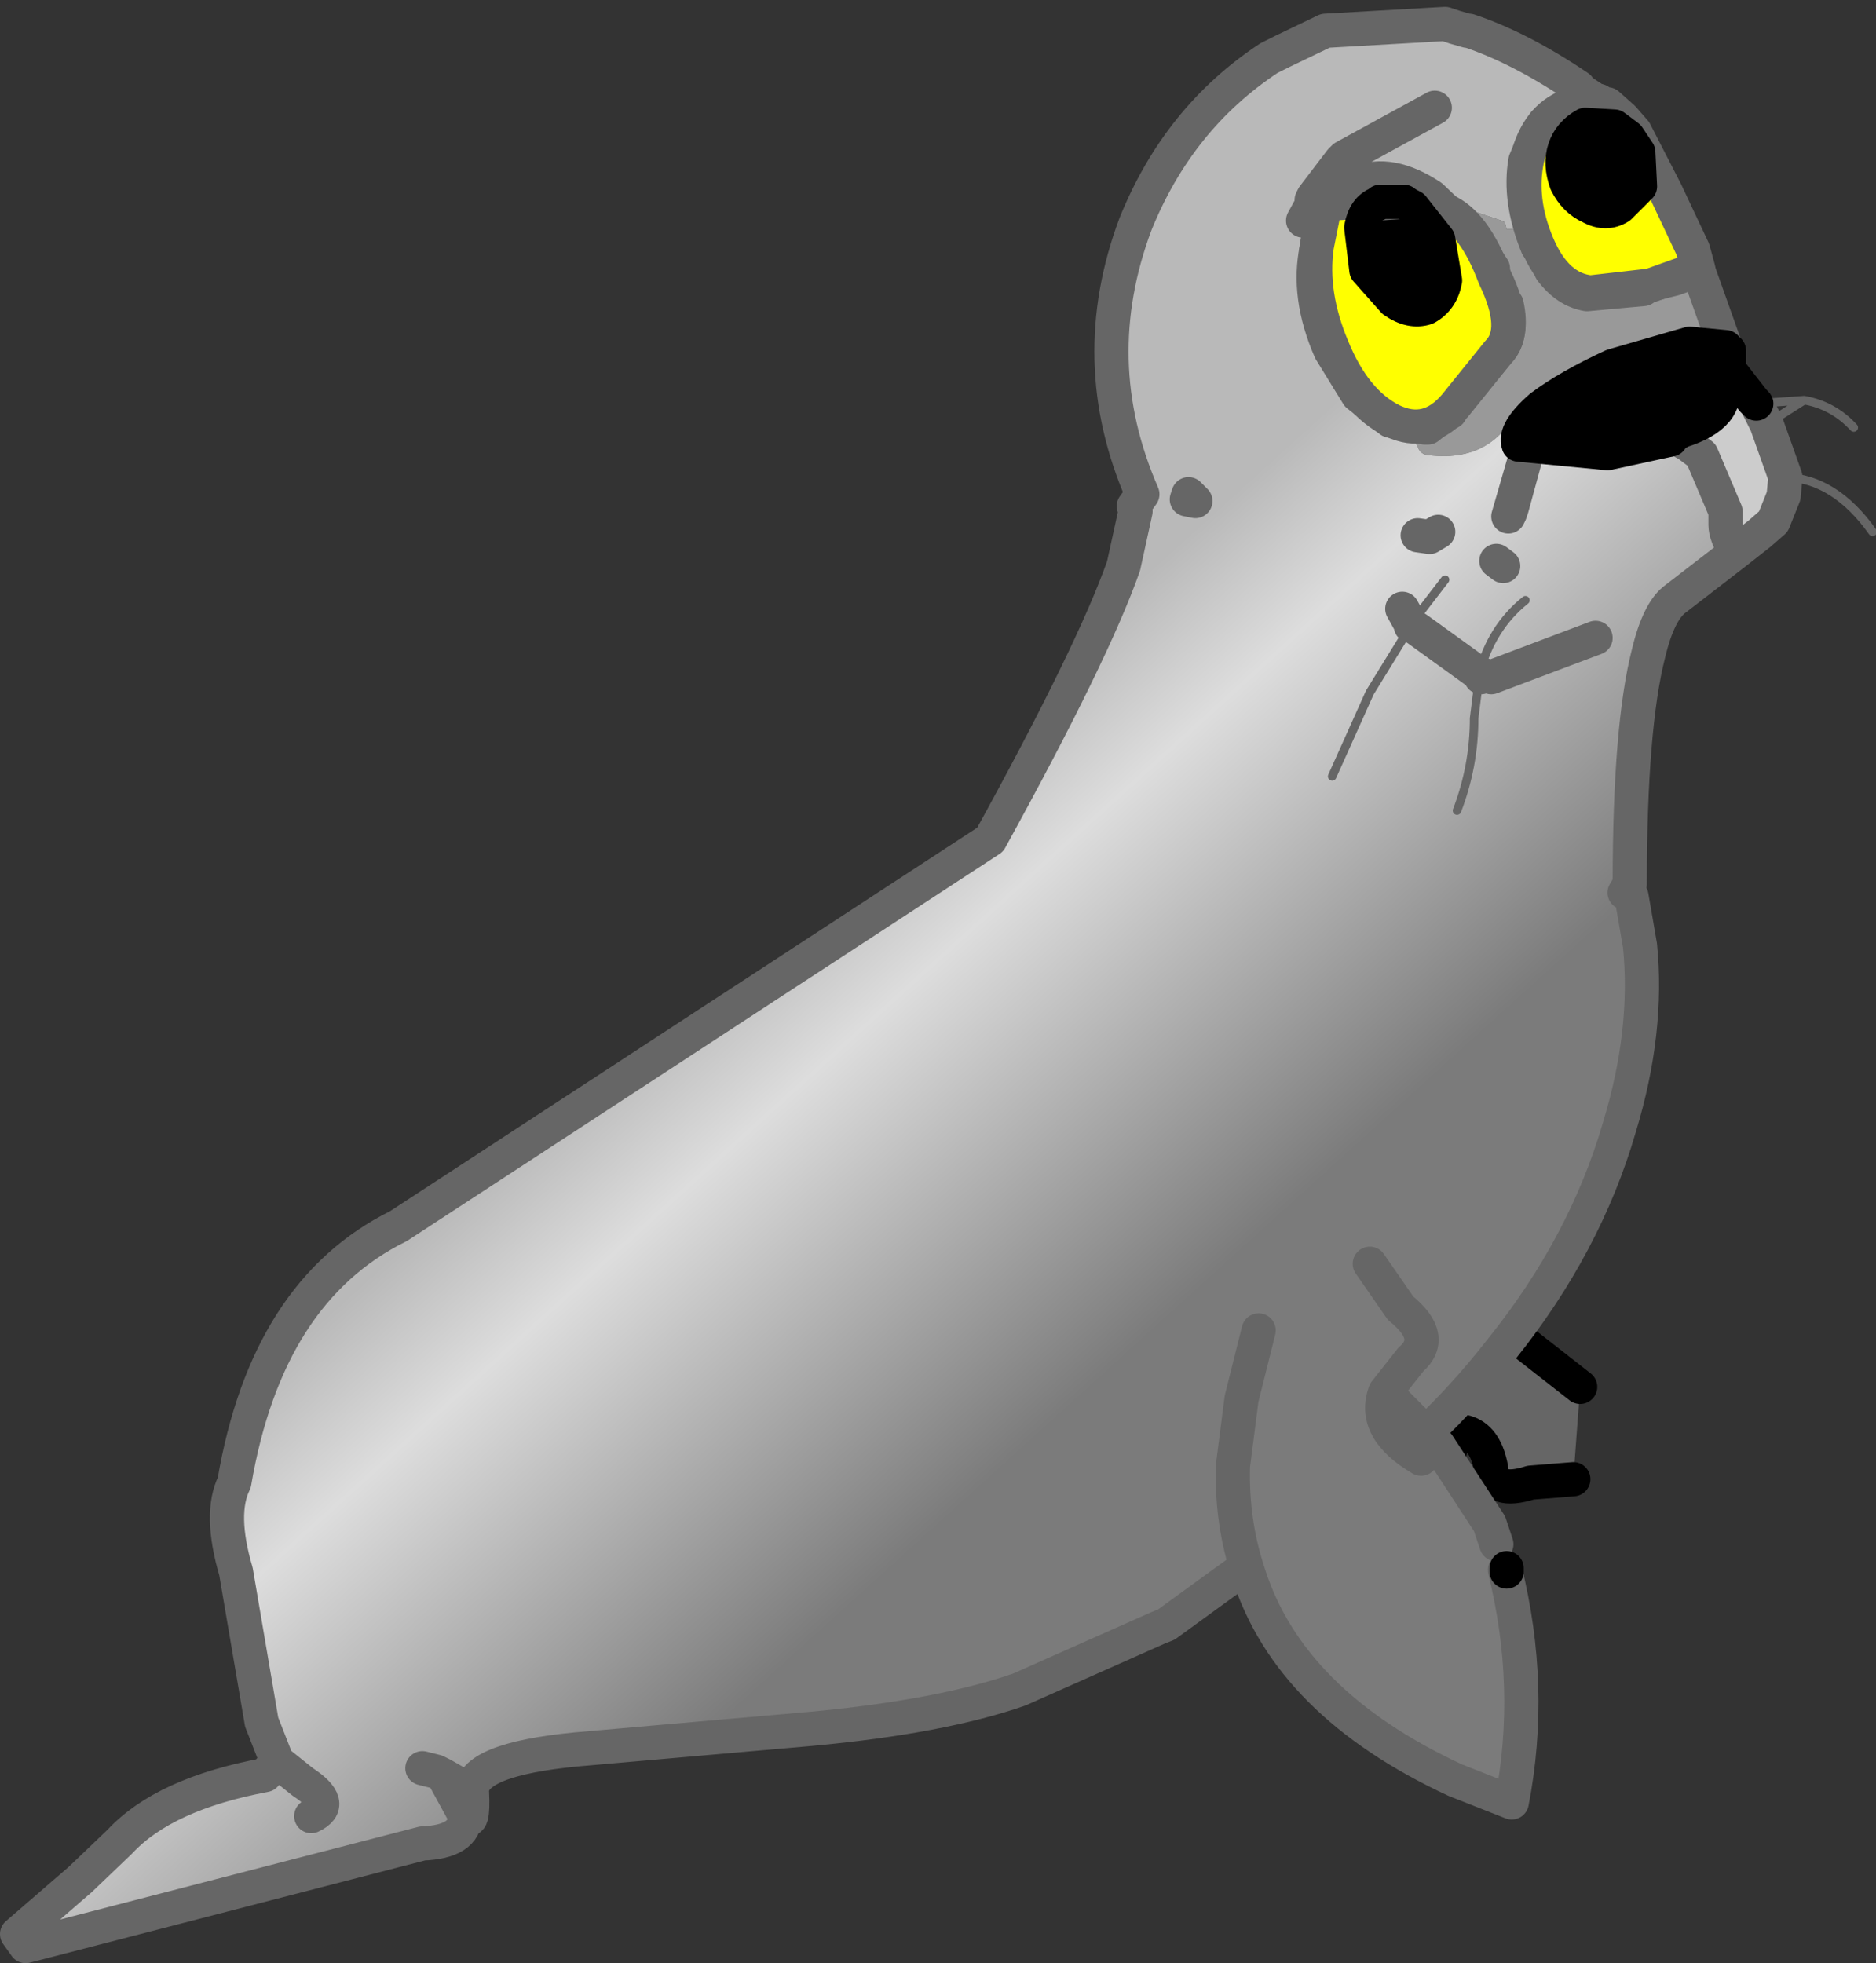 <?xml version="1.0" encoding="UTF-8" standalone="no"?>
<svg xmlns:xlink="http://www.w3.org/1999/xlink" height="57.4px" width="54.85px" xmlns="http://www.w3.org/2000/svg">
  <rect width="100%" height="100%" fill="#333333" stroke="none"/>
  <g transform="matrix(1.0, 0.0, 0.0, 1.0, 25.5, 28.35)">
    <path d="M20.7 12.2 L18.4 10.4 Q17.3 9.75 16.1 9.5 12.95 8.9 9.3 11.0 L8.1 11.75 Q10.05 13.4 12.15 13.95 L12.65 14.1 13.35 14.25 13.85 14.3 16.05 14.2 16.1 14.2 16.0 13.8 Q17.8 12.9 18.1 14.6 18.15 15.35 19.25 15.0 L20.5 14.9 20.7 12.2" fill="#666666" fill-rule="evenodd" stroke="none"/>
    <path d="M13.35 14.25 L12.65 14.1 12.65 14.3 13.35 14.25" fill="#999999" fill-rule="evenodd" stroke="none"/>
    <path d="M12.15 13.95 Q10.05 13.4 8.1 11.75 L9.3 11.0 Q12.95 8.9 16.1 9.5 17.3 9.75 18.4 10.4 L20.7 12.2 M20.5 14.9 L19.25 15.0 Q18.15 15.35 18.1 14.6 17.8 12.9 16.0 13.8 M16.1 14.2 L16.05 14.2 13.85 14.3 13.35 14.25 12.65 14.1 M16.1 14.2 L16.9 14.05" fill="none" stroke="#000000" stroke-linecap="round" stroke-linejoin="round" stroke-width="1.0"/>
    <path d="M25.05 -17.55 L25.75 -16.65 25.85 -16.55 26.15 -15.95 26.7 -14.4 26.65 -13.85 26.35 -13.1 25.95 -12.75 25.25 -12.2 Q24.95 -12.7 24.95 -13.0 L24.95 -13.4 24.25 -15.05 23.85 -15.35 23.4 -15.6 23.65 -15.75 Q25.1 -16.2 24.85 -17.2 L24.7 -17.15 25.05 -17.55" fill="#cccccc" fill-rule="evenodd" stroke="none"/>
    <path d="M16.25 -15.85 L16.15 -15.85 15.15 -16.05 14.2 -16.8 13.4 -18.1 Q12.7 -19.7 13.0 -21.1 13.1 -21.85 13.35 -22.35 13.65 -22.75 14.2 -23.0 15.15 -23.4 16.35 -22.6 L17.4 -21.6 17.75 -21.1 18.15 -20.5 Q18.15 -19.95 18.55 -19.45 18.75 -18.55 18.3 -18.05 L16.95 -16.45 16.9 -16.3 16.75 -16.25 16.25 -15.85 M19.55 -21.1 Q19.45 -21.15 19.45 -21.15 18.9 -22.5 19.1 -23.65 L19.25 -24.0 19.65 -24.75 20.3 -25.25 21.25 -25.35 21.45 -25.25 21.95 -24.85 23.2 -22.75 24.0 -21.0 24.15 -20.45 23.45 -20.2 22.85 -20.05 22.55 -19.9 20.9 -19.75 Q20.3 -19.85 19.85 -20.45 L19.55 -21.1 M14.45 -20.45 L15.25 -19.5 Q15.7 -19.15 16.15 -19.35 16.6 -19.55 16.75 -20.15 L16.5 -21.35 15.75 -22.35 14.8 -22.45 Q14.4 -22.3 14.3 -21.65 14.2 -21.1 14.45 -20.45 M20.3 -22.95 Q20.55 -22.5 20.95 -22.3 L21.85 -22.25 Q22.3 -22.45 22.4 -22.95 22.55 -23.4 22.3 -23.9 L21.7 -24.6 Q21.25 -24.8 20.8 -24.6 20.35 -24.45 20.25 -24.0 20.1 -23.5 20.3 -22.95" fill="#ffffff" fill-rule="evenodd" stroke="none"/>
    <path d="M17.4 -21.6 L17.65 -22.15 18.4 -21.9 18.5 -21.85 18.55 -21.65 18.6 -21.65 18.8 -21.65 19.1 -21.5 19.55 -21.1 19.85 -20.45 20.05 -19.8 20.4 -19.7 20.4 -19.65 22.2 -19.5 22.15 -19.45 22.35 -19.5 22.4 -19.7 22.5 -19.85 22.55 -19.9 22.85 -20.05 23.45 -20.2 Q24.0 -20.3 24.15 -19.8 L24.25 -19.25 24.6 -18.9 24.65 -18.8 24.6 -18.7 21.75 -18.15 21.0 -17.65 19.6 -16.8 19.0 -16.25 18.75 -16.0 18.7 -16.05 18.65 -16.05 18.65 -15.85 18.55 -15.8 18.45 -15.75 Q17.65 -14.85 16.2 -15.05 16.0 -15.1 15.95 -15.3 L15.85 -15.45 15.95 -15.55 16.25 -15.85 16.75 -16.25 16.8 -16.25 16.9 -16.3 16.95 -16.45 17.55 -16.85 17.8 -17.4 18.2 -17.7 18.2 -17.8 18.65 -18.2 Q18.55 -18.75 18.7 -19.15 L18.65 -19.2 18.55 -19.45 Q18.15 -19.95 18.15 -20.5 L18.15 -20.95 17.75 -21.1 17.4 -21.6 M19.25 -19.75 L19.2 -19.7 19.25 -19.75" fill="#999999" fill-rule="evenodd" stroke="none"/>
    <path d="M24.95 -18.2 L25.05 -18.1 25.05 -17.55 24.7 -17.15 24.5 -16.95 23.9 -16.55 24.7 -17.15 23.9 -16.55 Q23.35 -16.2 22.75 -15.95 L22.8 -15.8 23.35 -15.5 21.5 -15.1 18.9 -15.35 Q18.75 -15.75 19.55 -16.45 20.35 -17.05 21.65 -17.65 L23.9 -18.3 24.95 -18.2 M24.45 -18.05 L25.05 -17.55 24.45 -18.05" fill="#000000" fill-rule="evenodd" stroke="none"/>
    <path d="M12.6 -21.9 L12.9 -22.45 12.85 -22.5 12.9 -22.6 13.7 -23.65 13.8 -23.75 16.45 -25.2 13.8 -23.75 13.7 -23.65 12.9 -22.6 12.85 -22.5 12.9 -22.45 12.6 -21.9 M-17.4 23.15 L-17.85 22.0 -18.6 17.6 Q-19.1 15.9 -18.65 15.0 -17.7 9.4 -13.85 7.5 L3.45 -3.8 Q6.45 -9.25 7.35 -11.8 L7.7 -13.4 7.65 -13.55 7.9 -13.9 Q6.2 -17.8 7.7 -21.8 8.95 -24.9 11.6 -26.65 L12.0 -26.85 13.25 -27.45 16.75 -27.65 17.05 -27.55 17.4 -27.45 17.45 -27.45 Q18.95 -26.95 20.65 -25.8 L20.3 -25.25 19.65 -24.75 19.25 -24.0 19.1 -23.65 Q18.9 -22.5 19.45 -21.15 19.45 -21.15 19.55 -21.1 L19.1 -21.5 18.8 -21.65 18.6 -21.65 18.55 -21.65 18.5 -21.85 18.4 -21.9 17.65 -22.15 17.4 -21.6 16.35 -22.6 Q15.15 -23.4 14.2 -23.0 13.65 -22.75 13.35 -22.35 13.1 -21.85 13.0 -21.1 12.7 -19.7 13.4 -18.1 L14.2 -16.8 15.15 -16.05 16.15 -15.85 16.25 -15.85 15.95 -15.55 15.85 -15.45 15.95 -15.3 Q16.0 -15.1 16.2 -15.05 17.65 -14.85 18.45 -15.75 L18.55 -15.8 18.65 -15.85 18.65 -16.05 18.7 -16.05 18.75 -16.0 19.0 -16.25 19.6 -16.8 21.0 -17.65 21.75 -18.15 24.6 -18.7 24.65 -18.8 24.6 -18.9 24.25 -19.25 24.15 -19.8 Q24.0 -20.3 23.45 -20.2 L24.15 -20.45 24.95 -18.2 23.9 -18.3 21.65 -17.65 Q20.35 -17.05 19.55 -16.45 18.75 -15.75 18.9 -15.35 L21.5 -15.1 23.35 -15.5 23.4 -15.6 23.85 -15.35 24.25 -15.05 24.95 -13.4 24.95 -13.0 Q24.95 -12.7 25.25 -12.2 L23.5 -10.85 Q23.0 -10.5 22.7 -9.25 22.15 -7.1 22.15 -2.5 L22.0 -2.25 22.2 -2.15 22.45 -0.7 Q22.7 1.8 21.85 4.6 20.85 8.05 18.4 11.1 15.95 14.25 12.7 16.2 12.1 16.6 8.6 19.15 L8.35 19.25 4.3 21.05 Q2.0 21.85 -1.8 22.2 L-8.65 22.8 Q-11.75 23.1 -11.7 24.05 -11.65 25.1 -11.9 24.75 -11.85 24.3 -12.2 23.75 L-12.55 23.55 -11.95 24.65 -11.9 24.75 Q-11.9 25.5 -13.15 25.55 L-24.75 28.55 -25.0 28.2 -23.15 26.6 -22.0 25.5 Q-20.7 24.1 -17.75 23.55 L-17.4 23.15 -16.65 23.75 Q-15.65 24.4 -16.4 24.75 -15.65 24.4 -16.65 23.75 L-17.4 23.15 M22.55 -19.9 L22.5 -19.85 22.4 -19.7 22.35 -19.5 22.15 -19.45 22.2 -19.5 20.4 -19.65 20.4 -19.7 20.05 -19.8 19.85 -20.45 Q20.3 -19.85 20.9 -19.75 L22.55 -19.9 M16.9 -16.3 L16.8 -16.25 16.75 -16.25 16.9 -16.3 M15.95 -12.7 L16.3 -12.65 16.55 -12.8 16.3 -12.65 15.95 -12.7 M9.45 -13.7 L9.25 -13.9 9.2 -13.75 9.45 -13.7 M18.1 -8.55 L17.75 -8.65 17.8 -8.55 18.1 -8.55 21.15 -9.7 18.1 -8.55 M17.1 -4.65 Q17.6 -5.95 17.6 -7.35 L17.75 -8.55 17.8 -8.55 17.75 -8.55 17.6 -7.35 Q17.6 -5.95 17.1 -4.65 M15.8 -10.05 L15.95 -9.95 17.75 -8.65 15.95 -9.95 15.8 -10.05 15.75 -10.1 15.75 -10.05 15.8 -10.05 M13.45 -5.65 L14.55 -8.1 15.75 -10.05 14.55 -8.1 13.45 -5.65 M15.5 -10.55 L15.75 -10.1 15.5 -10.55 M16.75 -11.4 L15.75 -10.1 16.75 -11.4 M17.75 -21.1 L18.15 -20.95 18.15 -20.5 17.75 -21.1 M18.55 -19.45 L18.65 -19.2 18.7 -19.15 Q18.55 -18.75 18.65 -18.2 L18.2 -17.8 18.2 -17.7 17.8 -17.4 17.55 -16.85 16.95 -16.45 18.3 -18.05 Q18.75 -18.55 18.55 -19.45 M19.25 -19.75 L19.2 -19.7 19.25 -19.75 M18.6 -13.25 L18.65 -13.35 18.7 -13.5 19.15 -15.15 18.6 -13.25 M18.25 -11.95 L18.45 -11.8 18.25 -11.95 M19.1 -10.8 Q18.1 -10.0 17.75 -8.65 18.1 -10.0 19.1 -10.8 M-13.15 23.35 L-12.75 23.45 -12.55 23.55 -12.75 23.45 -13.15 23.35" fill="url(#gradient0)" fill-rule="evenodd" stroke="none"/>
    <path d="M20.3 -25.25 L20.65 -25.8 20.65 -25.75 21.25 -25.35 20.3 -25.25 M17.75 -8.65 L18.1 -8.55 17.8 -8.55 17.8 -8.6 17.75 -8.65 M15.8 -10.05 L15.75 -10.05 15.75 -10.1 15.8 -10.05" fill="url(#gradient1)" fill-rule="evenodd" stroke="none"/>
    <path d="M17.75 -8.65 L17.8 -8.6 17.8 -8.55 17.75 -8.65" fill="url(#gradient2)" fill-rule="evenodd" stroke="none"/>
    <path d="M16.45 -25.2 L13.8 -23.75 13.7 -23.65 12.9 -22.6 12.85 -22.5 12.9 -22.45 12.6 -21.9 M20.65 -25.8 Q18.95 -26.95 17.45 -27.45 L17.4 -27.45 17.05 -27.55 16.75 -27.65 13.25 -27.45 12.0 -26.85 11.6 -26.65 Q8.95 -24.9 7.7 -21.8 6.2 -17.8 7.9 -13.9 L7.65 -13.55 7.7 -13.4 7.35 -11.8 Q6.45 -9.25 3.45 -3.8 L-13.85 7.5 Q-17.7 9.4 -18.65 15.0 -19.1 15.9 -18.6 17.6 L-17.85 22.0 -17.4 23.15 -16.65 23.75 Q-15.65 24.4 -16.4 24.75 M16.25 -15.85 L16.15 -15.85 15.15 -16.05 14.2 -16.8 13.4 -18.1 Q12.7 -19.7 13.0 -21.1 13.1 -21.85 13.35 -22.35 13.65 -22.75 14.2 -23.0 15.15 -23.4 16.35 -22.6 L17.4 -21.6 17.75 -21.1 18.15 -20.5 M19.55 -21.1 Q19.45 -21.15 19.45 -21.15 18.9 -22.5 19.1 -23.65 L19.25 -24.0 19.65 -24.75 20.3 -25.25 21.25 -25.35 20.65 -25.75 20.65 -25.8 M24.15 -20.45 L24.95 -18.2 M16.75 -16.25 L16.25 -15.85 M23.45 -20.2 L22.85 -20.05 M16.9 -16.3 L16.75 -16.25 M16.55 -12.8 L16.3 -12.65 15.95 -12.7 M9.45 -13.7 L9.2 -13.75 9.25 -13.9 9.45 -13.7 M18.1 -8.55 L17.75 -8.65 17.8 -8.6 17.8 -8.55 M18.1 -8.55 L21.15 -9.7 M17.75 -8.65 L15.95 -9.95 15.8 -10.05 15.75 -10.1 15.75 -10.05 M15.75 -10.1 L15.5 -10.55 M16.95 -16.45 L16.9 -16.3 M18.55 -19.45 Q18.75 -18.55 18.3 -18.05 L16.95 -16.45 M22.55 -19.9 L20.9 -19.75 Q20.3 -19.85 19.85 -20.45 M23.45 -20.2 L24.15 -20.45 M23.4 -15.6 L23.85 -15.35 24.25 -15.05 24.95 -13.4 24.95 -13.0 Q24.95 -12.7 25.25 -12.2 L25.95 -12.75 26.35 -13.1 26.65 -13.85 26.7 -14.4 26.15 -15.95 25.85 -16.55 M23.4 -15.6 L23.35 -15.5 M18.6 -13.25 L19.15 -15.15 18.7 -13.5 18.65 -13.35 18.6 -13.25 M18.45 -11.8 L18.25 -11.95 M-12.55 23.55 L-12.2 23.75 Q-11.85 24.3 -11.9 24.75 -11.65 25.1 -11.7 24.05 -11.75 23.1 -8.65 22.8 L-1.8 22.2 Q2.0 21.85 4.3 21.05 L8.35 19.25 8.6 19.15 Q12.1 16.6 12.7 16.2 15.95 14.25 18.4 11.1 20.85 8.05 21.85 4.6 22.7 1.8 22.45 -0.7 L22.2 -2.15 22.0 -2.25 22.15 -2.5 Q22.15 -7.1 22.7 -9.25 23.0 -10.5 23.5 -10.85 L25.25 -12.2 M-17.4 23.15 L-17.75 23.55 Q-20.7 24.1 -22.0 25.5 L-23.15 26.6 -25.0 28.2 -24.75 28.55 -13.15 25.55 Q-11.9 25.5 -11.9 24.75 L-11.95 24.65 -12.55 23.55 -12.75 23.45 -13.15 23.35" fill="none" stroke="#666666" stroke-linecap="round" stroke-linejoin="round" stroke-width="1.0"/>
    <path d="M25.85 -16.55 L27.25 -16.65 Q28.1 -16.5 28.7 -15.85 M17.8 -8.55 L17.75 -8.55 17.6 -7.35 Q17.6 -5.95 17.1 -4.65 M15.75 -10.05 L14.55 -8.1 13.45 -5.65 M15.75 -10.1 L16.75 -11.4 M26.15 -15.95 L27.25 -16.65 M26.7 -14.4 Q28.15 -14.35 29.25 -12.8 M17.75 -8.65 Q18.1 -10.0 19.1 -10.8" fill="none" stroke="#666666" stroke-linecap="round" stroke-linejoin="round" stroke-width="0.25"/>
    <path d="M24.95 -18.2 L25.05 -18.1 25.05 -17.55 25.75 -16.65 25.85 -16.55 M24.7 -17.15 L24.85 -17.2 Q25.1 -16.2 23.65 -15.75 L23.4 -15.6 23.0 -15.8 23.75 -16.2 23.7 -16.15 Q23.45 -16.05 23.85 -16.15 L24.2 -16.35 24.0 -16.2 23.8 -15.9 23.65 -15.75 M23.9 -16.55 L24.5 -16.95 24.7 -17.15 23.9 -16.55 23.9 -16.45 24.4 -16.85 24.4 -16.75 24.85 -17.2 M24.7 -17.15 L25.05 -17.55 24.45 -18.05 M23.35 -15.5 L22.8 -15.8 22.75 -15.95 Q23.35 -16.2 23.9 -16.55 M22.75 -15.95 L23.0 -15.8 23.9 -16.45 23.75 -16.2 24.4 -16.75 24.2 -16.45 24.2 -16.35 M22.8 -15.8 L23.0 -15.8 23.85 -16.15 24.0 -16.2 M23.35 -15.5 L21.5 -15.1 18.9 -15.35 Q18.75 -15.75 19.55 -16.45 20.35 -17.05 21.65 -17.65 L23.9 -18.3 24.95 -18.2" fill="none" stroke="#000000" stroke-linecap="round" stroke-linejoin="round" stroke-width="1.0"/>
    <path d="M14.8 -22.4 L14.65 -22.45 13.25 -22.4 13.0 -21.15 Q12.8 -19.75 13.45 -18.2 14.1 -16.6 15.2 -16.05 16.25 -15.55 17.05 -16.5 L18.3 -18.05 Q18.95 -18.7 18.2 -20.25 17.6 -21.85 16.75 -22.2 L15.55 -22.45 Q15.6 -22.4 15.8 -22.3 L16.55 -21.35 16.75 -20.15 Q16.65 -19.6 16.2 -19.35 15.75 -19.2 15.25 -19.55 L14.45 -20.45 14.3 -21.7 Q14.4 -22.25 14.8 -22.4 M19.45 -21.2 Q20.0 -19.9 21.0 -19.8 L22.75 -20.0 24.15 -20.5 24.0 -21.05 23.2 -22.75 22.3 -24.5 21.95 -24.9 21.5 -25.3 Q21.35 -25.3 21.25 -25.4 L20.35 -25.25 Q19.45 -24.9 19.15 -23.7 18.9 -22.5 19.45 -21.2 M20.25 -24.0 Q20.4 -24.45 20.85 -24.7 L21.7 -24.65 22.1 -24.35 22.4 -23.9 22.45 -22.9 21.85 -22.3 Q21.45 -22.05 21.0 -22.3 20.55 -22.5 20.3 -23.0 20.1 -23.55 20.25 -24.0" fill="#ffff00" fill-rule="evenodd" stroke="none"/>
    <path d="M15.55 -22.45 L14.85 -22.45 14.8 -22.4 Q14.4 -22.25 14.3 -21.7 L14.45 -20.45 15.25 -19.55 Q15.75 -19.2 16.2 -19.35 16.65 -19.6 16.75 -20.15 L16.55 -21.35 15.8 -22.3 Q15.6 -22.4 15.55 -22.45 L14.8 -22.4 15.55 -22.45 M20.25 -24.0 Q20.1 -23.55 20.3 -23.0 20.55 -22.5 21.0 -22.3 21.45 -22.05 21.85 -22.3 L22.45 -22.9 22.4 -23.9 22.1 -24.35 21.7 -24.65 20.85 -24.7 Q20.4 -24.45 20.25 -24.0" fill="#000000" fill-rule="evenodd" stroke="none"/>
    <path d="M14.8 -22.4 L14.65 -22.45 13.25 -22.4 13.0 -21.15 Q12.8 -19.75 13.45 -18.2 14.1 -16.6 15.2 -16.05 16.25 -15.55 17.05 -16.5 L18.3 -18.05 Q18.95 -18.7 18.2 -20.25 17.6 -21.85 16.75 -22.2 L15.55 -22.45 14.8 -22.4 M19.45 -21.2 Q20.0 -19.9 21.0 -19.8 L22.75 -20.0 24.15 -20.5 24.0 -21.05 23.2 -22.75 22.3 -24.5 21.95 -24.9 21.5 -25.3 Q21.35 -25.3 21.25 -25.4 L20.35 -25.25 Q19.45 -24.9 19.15 -23.7 18.9 -22.5 19.45 -21.2" fill="none" stroke="#666666" stroke-linecap="round" stroke-linejoin="round" stroke-width="1.0"/>
    <path d="M15.55 -22.45 L14.85 -22.45 14.8 -22.4 Q14.4 -22.25 14.3 -21.7 L14.45 -20.45 15.25 -19.55 Q15.75 -19.2 16.2 -19.35 16.65 -19.6 16.75 -20.15 L16.55 -21.35 15.8 -22.3 Q15.6 -22.4 15.55 -22.45 M20.25 -24.0 Q20.1 -23.55 20.3 -23.0 20.55 -22.5 21.0 -22.3 21.45 -22.05 21.85 -22.3 L22.45 -22.9 22.4 -23.9 22.1 -24.35 21.7 -24.65 20.85 -24.7 Q20.4 -24.45 20.25 -24.0" fill="none" stroke="#000000" stroke-linecap="round" stroke-linejoin="round" stroke-width="1.0"/>
    <path d="M14.55 8.6 Q12.95 9.6 11.3 10.55 L10.8 12.55 10.55 14.5 Q10.5 16.15 11.0 17.65 12.2 21.45 17.05 23.7 L18.7 24.35 Q19.35 21.0 18.5 17.55 L18.55 17.5 18.25 16.8 18.05 16.2 16.55 13.9 16.05 14.3 Q14.6 13.45 15.0 12.35 L15.75 11.4 Q16.5 10.75 15.45 9.9 L14.55 8.6" fill="url(#gradient3)" fill-rule="evenodd" stroke="none"/>
    <path d="M16.05 14.3 L16.55 13.9 16.05 14.3" fill="#cccccc" fill-rule="evenodd" stroke="none"/>
    <path d="M18.25 16.8 L18.55 17.5 18.5 17.55 18.55 17.6 18.75 17.5 18.25 16.8 M18.55 17.6 L18.55 17.5 18.55 17.6" fill="#999999" fill-rule="evenodd" stroke="none"/>
    <path d="M14.55 8.6 L15.45 9.9 Q16.5 10.75 15.75 11.4 L15.0 12.35 Q14.6 13.45 16.05 14.3 M16.55 13.9 L18.05 16.2 18.25 16.8 M18.5 17.55 Q19.35 21.0 18.7 24.35 L17.05 23.7 Q12.2 21.45 11.0 17.65 10.5 16.15 10.55 14.5 L10.8 12.55 11.3 10.55 M16.55 13.9 L15.0 12.35" fill="none" stroke="#666666" stroke-linecap="round" stroke-linejoin="round" stroke-width="1.0"/>
    <path d="M18.55 17.5 L18.55 17.6" fill="none" stroke="#000000" stroke-linecap="round" stroke-linejoin="round" stroke-width="1.0"/>
  </g>
  <defs>
    <linearGradient gradientTransform="matrix(0.013, 0.014, 0.032, -0.029, 6.55, 10.85)" gradientUnits="userSpaceOnUse" id="gradient0" spreadMethod="pad" x1="-819.2" x2="819.2">
      <stop offset="0.0" stop-color="#b9b9b9"/>
      <stop offset="0.137" stop-color="#dddddd"/>
      <stop offset="0.529" stop-color="#7b7b7b"/>
    </linearGradient>
    <linearGradient gradientTransform="matrix(-0.035, 0.009, 0.007, 0.026, -1.45, -0.45)" gradientUnits="userSpaceOnUse" id="gradient1" spreadMethod="pad" x1="-819.2" x2="819.2">
      <stop offset="0.0" stop-color="#f4f4f4"/>
      <stop offset="0.157" stop-color="#b9b9b9"/>
      <stop offset="0.686" stop-color="#7b7b7b"/>
    </linearGradient>
    <linearGradient gradientTransform="matrix(-0.011, -0.019, -0.035, 0.021, -5.4, -4.7)" gradientUnits="userSpaceOnUse" id="gradient2" spreadMethod="pad" x1="-819.2" x2="819.2">
      <stop offset="0.0" stop-color="#f4f4f4"/>
      <stop offset="0.157" stop-color="#b9b9b9"/>
      <stop offset="0.686" stop-color="#7b7b7b"/>
    </linearGradient>
    <linearGradient gradientTransform="matrix(-0.007, 0.018, 0.037, 0.009, 11.2, 5.95)" gradientUnits="userSpaceOnUse" id="gradient3" spreadMethod="pad" x1="-819.2" x2="819.2">
      <stop offset="0.0" stop-color="#b9b9b9"/>
      <stop offset="0.137" stop-color="#dddddd"/>
      <stop offset="0.529" stop-color="#7b7b7b"/>
    </linearGradient>
  </defs>
</svg>

